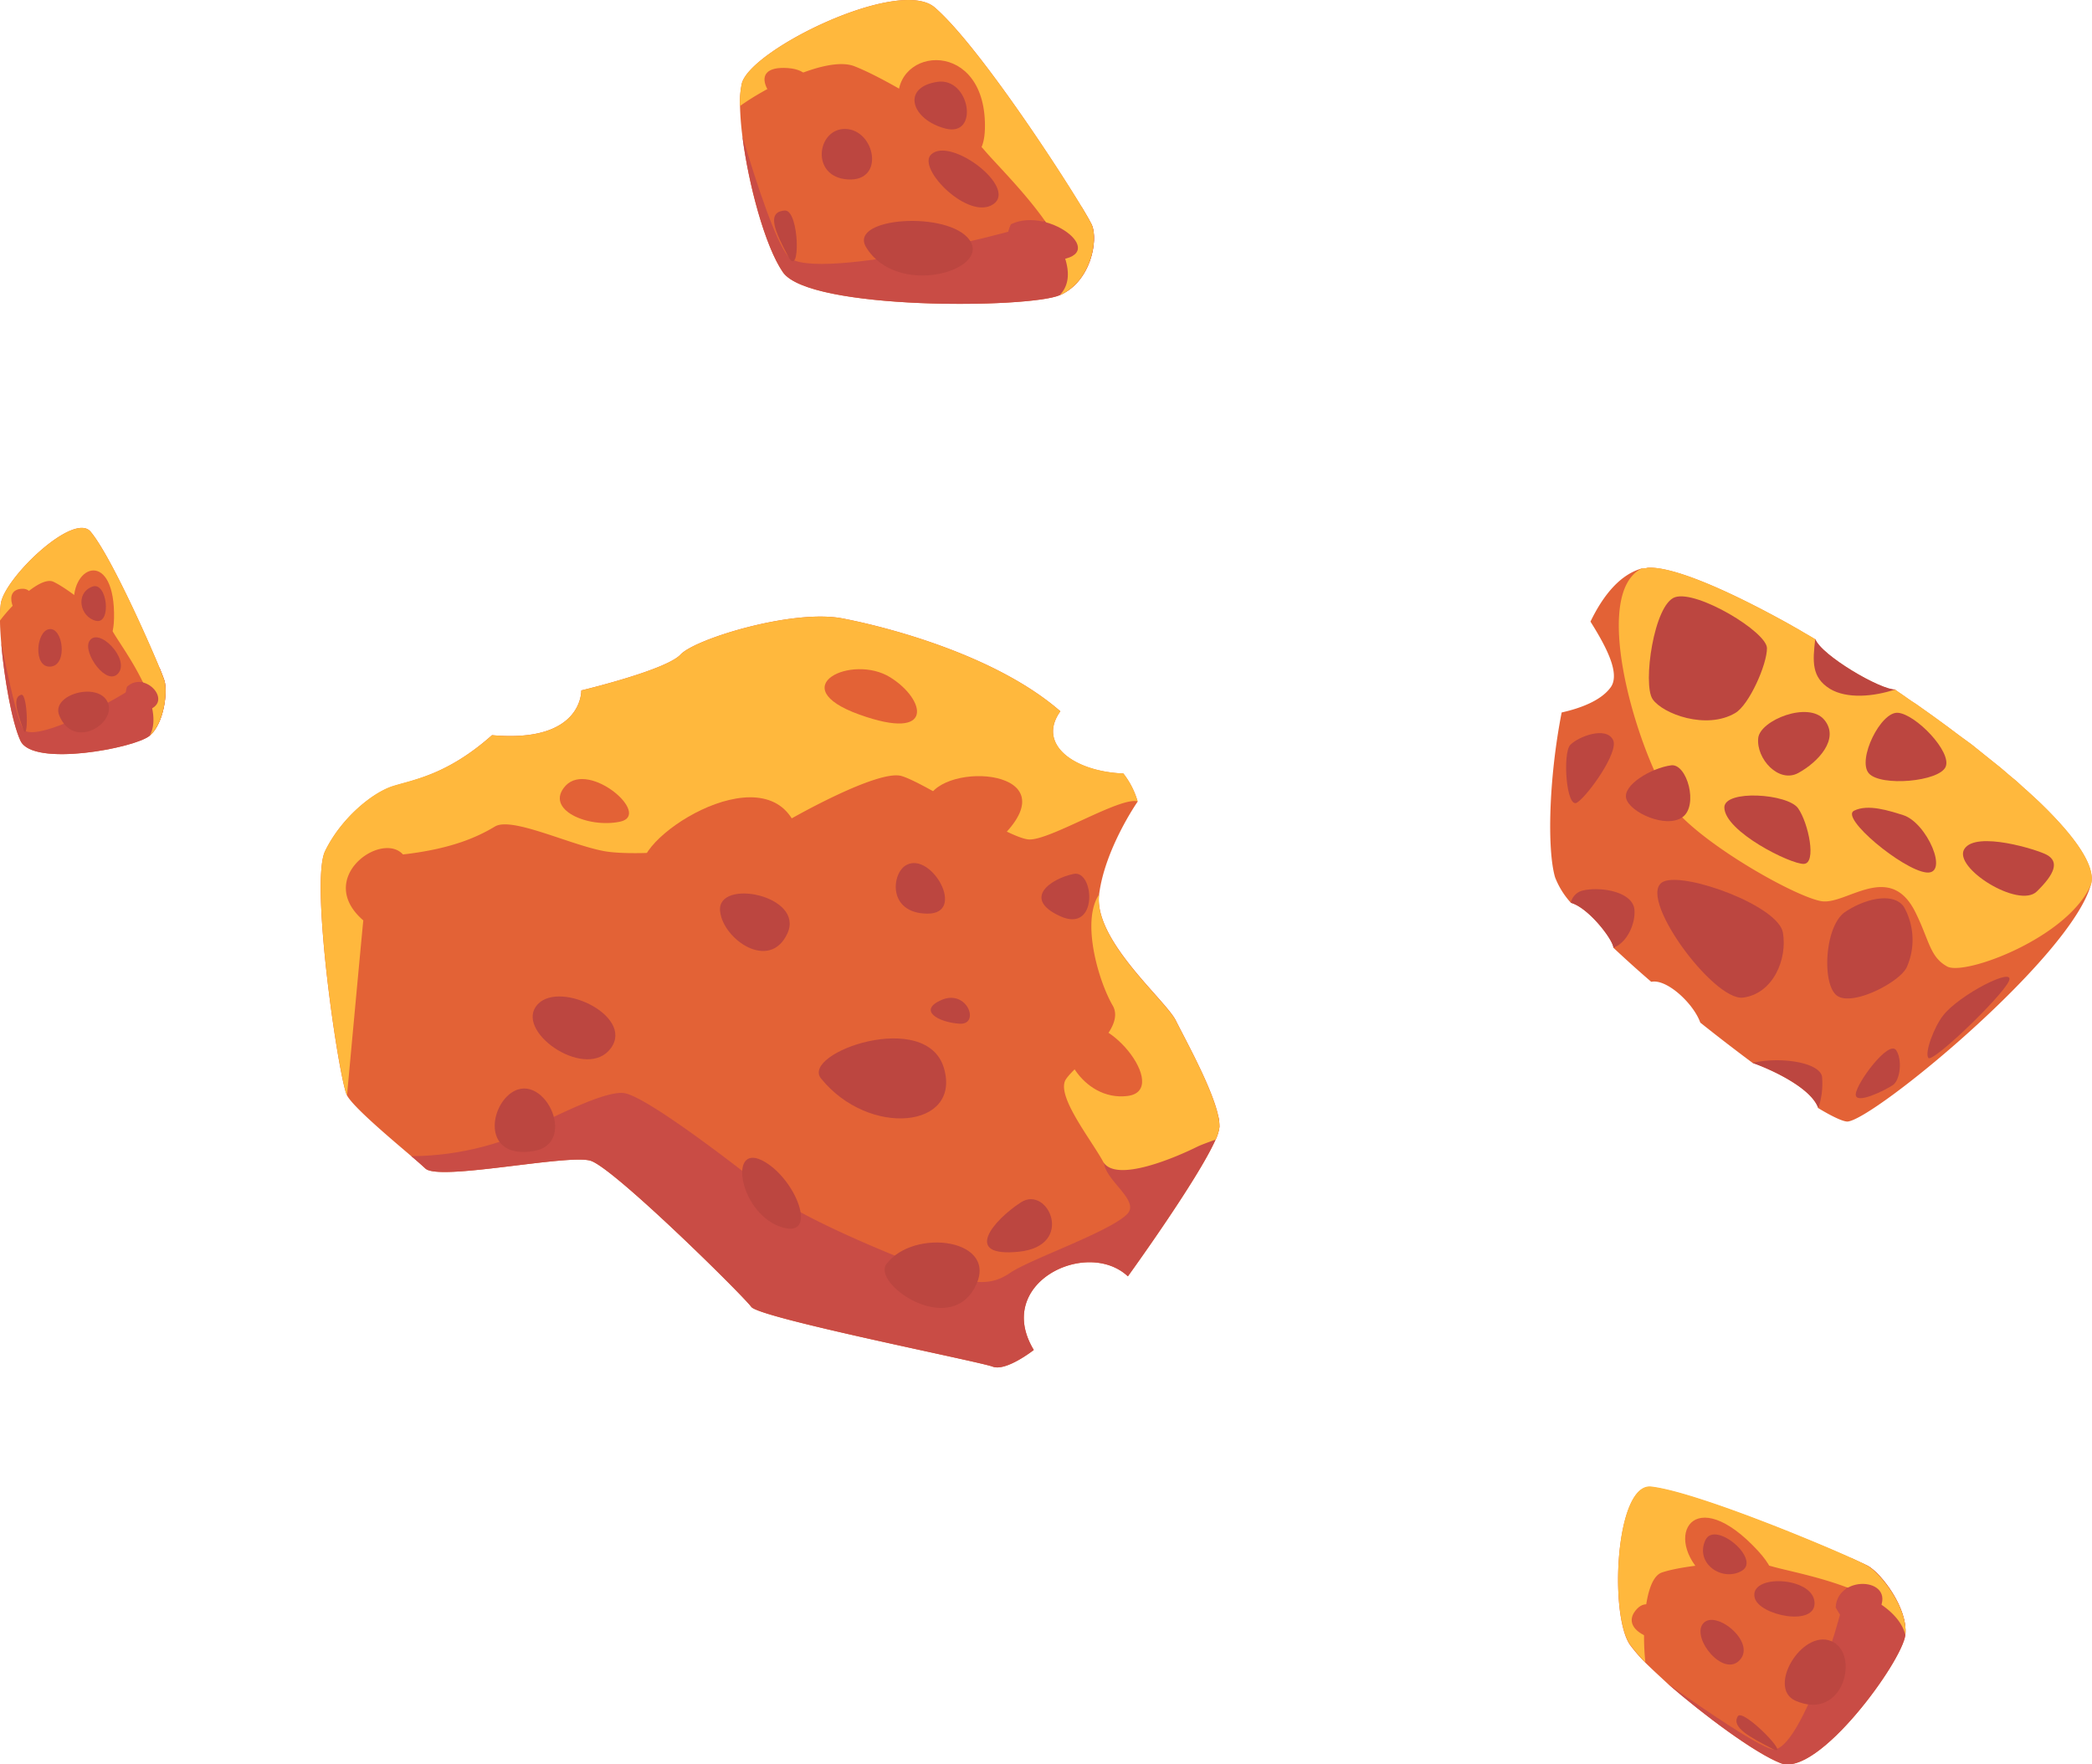 <svg xmlns="http://www.w3.org/2000/svg" viewBox="0 0 263.62 222.32"><defs><style>.cls-1{fill:#e36236;}.cls-2{fill:#c94c45;}.cls-3{fill:#ffb83d;}.cls-4{fill:#bc4640;}</style></defs><g id="Capa_2" data-name="Capa 2"><g id="Astronautas"><path class="cls-1" d="M130.27,170.11s-3.49,2.75-5.19,2.1-29.4-6.13-30.41-7.53S77.3,147.11,74.4,146.26s-19,2.59-20.78,1c-.38-.35-1-.91-1.79-1.57-2.78-2.37-7.3-6.18-8.1-7.65-1-1.87-4.69-26.79-2.77-30.76,2-4.13,5.95-7.38,8.56-8.2S56.4,97.62,62,92.64C73.49,93.67,73.25,87,73.25,87s10.67-2.54,12.51-4.52,14.15-5.76,20.42-4.55,19.54,4.81,27.44,11.7c-3,4.17,1.71,7.6,7.94,7.85a10.4,10.4,0,0,1,1.8,3.53s-4.1,5.88-4.85,11.65,8.37,13.34,9.66,15.92c1.11,2.26,4.55,8.41,5.34,12a5.93,5.93,0,0,1,.16,1.42,5.28,5.28,0,0,1-.48,1.6c-2.2,5-11.05,17.23-11.05,17.23C136.94,156,125.18,161.68,130.27,170.11Z"/><path class="cls-2" d="M130.27,170.11s-3.49,2.75-5.19,2.1-29.4-6.13-30.41-7.53S77.3,147.11,74.4,146.26s-19,2.59-20.78,1c-.38-.35-1-.91-1.79-1.57A36.44,36.44,0,0,0,64,143.52c3.06-1.3,11.74-6.16,14.62-5.78s14.94,9.75,18.64,12.73,15.35,7.83,20.19,9.57,7.25,2.13,9.82.37,12.73-5.24,14.81-7.47-6.44-6-1.26-8.57a60.77,60.77,0,0,1,12.67-3.79,5.93,5.93,0,0,1,.16,1.42,5.28,5.28,0,0,1-.48,1.6c-2.2,5-11.05,17.23-11.05,17.23C136.94,156,125.18,161.68,130.27,170.11Z"/><path class="cls-3" d="M141.56,97.46a10.4,10.4,0,0,1,1.8,3.53c-2.18-.64-11.07,4.94-13.71,4.79s-13.17-7.19-16.07-8-13.46,5-16.73,7.06-16.4,3.21-20.73,2.41-11.64-4.37-13.75-3.1-5.4,2.82-11.59,3.52c-2.74-3-11.14,3-5,8.31C45.45,119.3,43.73,138,43.73,138c-1-1.87-4.69-26.79-2.77-30.76,2-4.13,5.95-7.38,8.56-8.2S56.4,97.62,62,92.64C73.49,93.67,73.25,87,73.25,87s10.67-2.54,12.51-4.52,14.15-5.76,20.42-4.55,19.54,4.81,27.44,11.7C130.66,93.78,135.33,97.21,141.56,97.46Z"/><path class="cls-3" d="M153.19,143.6c-1,.36-1.82.66-2.3.89-2.59,1.29-10.36,4.68-11.9,1.86S133,138,134.32,136s7.67-6.25,5.89-9.3-4-10.62-1.7-14c-.75,5.77,8.37,13.34,9.66,15.92s5.63,10.33,5.5,13.44A5.28,5.28,0,0,1,153.19,143.6Z"/><path class="cls-1" d="M81.74,110.6c-4.82-2.74,12.15-15,17.66-8S88.09,114.2,81.74,110.6Z"/><path class="cls-1" d="M116.81,101.21c.77-5.29,17.78-4.7,9.94,3.72S116.81,101.21,116.81,101.21Z"/><path class="cls-1" d="M135.05,129.75c3.91-3.37,12.71,7.68,7,8.36S132.73,131.74,135.05,129.75Z"/><path class="cls-1" d="M112.18,85.35c-4.82-3-13.59,1.2-3.9,4.69S116.58,88.07,112.18,85.35Z"/><path class="cls-1" d="M71.28,99c3-3.17,10.9,3.68,6.86,4.54S68.52,102,71.28,99Z"/><path class="cls-4" d="M67.49,126.89c2.43-3.66,12.48,1,9.51,5.16S65.22,130.32,67.49,126.89Z"/><path class="cls-4" d="M103.46,135.9c-2.6-3.21,13.32-8.85,15.5-1.27S109.46,143.34,103.46,135.9Z"/><path class="cls-4" d="M90.74,114.82c-.43-4.21,10.7-2,8.48,2.81S91.11,118.4,90.74,114.82Z"/><path class="cls-4" d="M114.22,109c3.15-1.72,7.63,6.19,2.61,6.13S112.34,110,114.22,109Z"/><path class="cls-4" d="M135.31,110.12c2.59-.52,3.14,7.55-1.72,5.33S132.46,110.7,135.31,110.12Z"/><path class="cls-4" d="M118.65,126c3.25-1.39,4.9,3.17,2.26,3S115.59,127.33,118.65,126Z"/><path class="cls-4" d="M128.65,151.51c3.41-2.22,6.89,5.49-.26,6.22S125.14,153.78,128.65,151.51Z"/><path class="cls-4" d="M96.41,146.43c-4.67-2.79-3.37,6.1,1.73,8.08S100.57,148.92,96.41,146.43Z"/><path class="cls-4" d="M64.06,138c4.23-3.72,9.07,6.13,3.12,7.06S61.51,140.26,64.06,138Z"/><path class="cls-4" d="M111.7,159.29c3.45-4.64,14.48-3.15,11.11,3S109.88,161.74,111.7,159.29Z"/><path class="cls-1" d="M133.53,37.2c-3.91,1.68-31.58,1.91-34.88-2.91-2.25-3.28-4.34-11.1-5.1-17.13,0,0,0,0,0,0a37.26,37.26,0,0,1-.3-3.79,11.37,11.37,0,0,1,.23-2.85C94.59,6.21,113.3-2.94,117.79.94c5.18,4.47,14.93,19.23,18.49,25.11.71,1.17,1.17,2,1.31,2.3C138.42,30.31,137.45,35.53,133.53,37.2Z"/><path class="cls-2" d="M133.53,37.2c-3.91,1.68-31.58,1.91-34.88-2.91-2.25-3.28-4.34-11.1-5.1-17.13,1.83,6.15,4.18,13.24,5.77,15.15,2.94,3.56,33.75-3.9,36.27-6.13l.69-.13c.71,1.17,1.17,2,1.31,2.3C138.42,30.31,137.45,35.53,133.53,37.2Z"/><path class="cls-3" d="M133.53,37.2c4.46-4.57-6.79-15.08-9.49-18.28S111.89,10,107.7,8.36c-3.34-1.35-10.9,2.45-14.45,5a11.37,11.37,0,0,1,.23-2.85C94.59,6.21,113.3-2.94,117.79.94c6.2,5.36,19,25.46,19.8,27.41S137.45,35.53,133.53,37.2Z"/><path class="cls-1" d="M113.32,13.61c-1.6-7.5,10.42-9.16,10.79,1.72S113.32,13.61,113.32,13.61Z"/><path class="cls-1" d="M101.3,15.27c-4.66-2.37-7.38-7.08-2-6.69S101.3,15.27,101.3,15.27Z"/><path class="cls-2" d="M127.4,28.25c4.95-2.38,13,4.24,5.15,4.57S127.4,28.25,127.4,28.25Z"/><path class="cls-4" d="M106.52,16.25c3.74.07,5.07,6.65.32,6.36S102.93,16.18,106.52,16.25Z"/><path class="cls-4" d="M109.14,31.15c-2.3-3.8,10.48-4.65,13.07-.86S113.05,37.58,109.14,31.15Z"/><path class="cls-4" d="M117.33,19.47c2.41-2.32,10.94,4.14,7.84,6.26S115.5,21.23,117.33,19.47Z"/><path class="cls-4" d="M118.14,10.31c4.09-.57,5.3,7,1,5.89S113.52,11,118.14,10.31Z"/><path class="cls-4" d="M98.9,26.53c1.86-.11,2,8.77.42,5.78S96.47,26.68,98.9,26.53Z"/><path class="cls-1" d="M240.1,206c-.34,3.3-11,18-15.71,16.18-3.22-1.25-9.62-6-14.22-10h0c-1-.93-2-1.84-2.83-2.66a19.77,19.77,0,0,1-1.94-2.24c-2.63-3.78-1.84-20.42,2.68-19.9,5.21.6,19.55,6.44,25.14,8.94,1.11.5,1.87.86,2.15,1C237.1,198.28,240.44,202.68,240.1,206Z"/><path class="cls-2" d="M240.1,206c-.34,3.3-11,18-15.71,16.18-3.22-1.25-9.62-6-14.22-10,5.11,3.61,11.09,7.64,13.07,8.23,3.68,1.1,10.41-20.65,9.8-23.64l.18-.46c1.11.5,1.87.86,2.15,1C237.1,198.28,240.44,202.68,240.1,206Z"/><path class="cls-3" d="M240.1,206c-1.52-5.74-13.41-7.64-16.75-8.6s-11.09-.21-13.92.75c-2.27.75-2.51,7.55-2.09,11.31a19.77,19.77,0,0,1-1.94-2.24c-2.63-3.78-1.84-20.42,2.68-19.9,6.25.72,25.57,8.95,27.29,10S240.44,202.68,240.1,206Z"/><path class="cls-1" d="M215.37,199.07c-6-4.73-2.46-12.29,5.44-4.4S215.37,199.07,215.37,199.07Z"/><path class="cls-1" d="M211.86,206.63c-3.52.69-7.94-1.38-5.58-3.89S211.86,206.63,211.86,206.63Z"/><path class="cls-2" d="M231.32,202.55c.24-4.37,8.11-3.7,5.27.69S231.32,202.55,231.32,202.55Z"/><path class="cls-4" d="M214.59,204.61c1.51-1.91,6.73,2.28,4.66,4.56S213.14,206.44,214.59,204.61Z"/><path class="cls-4" d="M226.25,214.31c-3.61-1.61.78-9,4.49-7.52S232.36,217,226.25,214.31Z"/><path class="cls-4" d="M221.11,201.32c-.71-3,7.24-2.68,7.54.53S221.65,203.59,221.11,201.32Z"/><path class="cls-4" d="M214.9,194.08c1.2-2.57,7.06,2.42,4.59,3.86S213.55,197,214.9,194.08Z"/><path class="cls-4" d="M219,216.26c.65-1.06,7,5.49,4.29,4.08S218.1,217.65,219,216.26Z"/><path class="cls-1" d="M18.86,92.71c-1.82,1.55-14.73,4-16.28.63C1.52,91.08.52,85.43.15,81h0C.07,80,0,79,0,78.2a14.28,14.28,0,0,1,.1-2.14C.61,72.77,9.31,64.45,11.42,67c2.43,2.91,7,13.11,8.7,17.2.33.81.55,1.39.61,1.61C21.13,87.18,20.69,91.15,18.86,92.71Z"/><path class="cls-2" d="M18.86,92.71c-1.82,1.55-14.73,4-16.28.63C1.52,91.08.52,85.43.15,81c.88,4.43,2,9.52,2.74,10.82,1.38,2.41,15.74-5.62,16.9-7.48l.33-.16c.33.81.55,1.39.61,1.61C21.13,87.18,20.69,91.15,18.86,92.71Z"/><path class="cls-3" d="M18.86,92.71C20.93,89,15.65,82,14.38,79.86s-5.69-5.63-7.65-6.55C5.17,72.58,1.65,76,0,78.2a14.28,14.28,0,0,1,.1-2.14C.61,72.77,9.31,64.45,11.42,67c2.91,3.49,8.92,17.42,9.31,18.81S20.69,91.15,18.86,92.71Z"/><path class="cls-1" d="M9.37,76.77c-.77-5.45,4.83-7.66,5,.41S9.37,76.77,9.37,76.77Z"/><path class="cls-1" d="M3.76,79c-2.18-1.39-3.46-4.68-1-4.81S3.76,79,3.76,79Z"/><path class="cls-2" d="M16,86.54c2.3-2.17,6.08,2.1,2.41,3S16,86.54,16,86.54Z"/><path class="cls-4" d="M6.2,79.28C7.94,79,8.58,83.82,6.37,84S4.53,79.52,6.2,79.28Z"/><path class="cls-4" d="M7.47,90.16c-1.09-2.64,4.87-4.3,6.09-1.69S9.31,94.63,7.47,90.16Z"/><path class="cls-4" d="M11.25,80.81c1.12-1.92,5.12,2.2,3.68,4S10.41,82.26,11.25,80.81Z"/><path class="cls-4" d="M11.61,73.93c1.91-.75,2.49,4.78.48,4.3S9.45,74.77,11.61,73.93Z"/><path class="cls-4" d="M2.67,87.55c.87-.24.94,6.37.22,4.27S1.54,87.85,2.67,87.55Z"/><path class="cls-1" d="M232.8,141.33c-.54,0-1.85-.59-3.67-1.69-.95-2.71-6.42-5.06-8.28-5.7h0c-2.11-1.57-4.36-3.3-6.59-5.08-.85-2.4-4.22-5.55-6.18-5.14-1.7-1.46-3.3-2.91-4.76-4.28-.06-1.05-3.13-5.05-5.36-5.67a10.25,10.25,0,0,1-2-3.22c-1-3.41-.82-12.32.83-20.77,2.32-.52,4.94-1.47,6.17-3.16s-.47-5-2.54-8.29c1.66-3.44,3.8-5.94,6.45-6.69l.1,0c.12,0,.35,0,.67-.1h.08c3.23-.11,10.06,2.84,17.89,7.2.45.27.93.52,1.39.8s1.13.65,1.7,1l0,0c.68,2,8.31,6.47,10.11,6.38a0,0,0,0,0,0,0l.47.33c.71.47,1.4,1,2.1,1.43l2.06,1.46,2,1.46c.67.5,1.32,1,2,1.49l1,.73c1.24,1,2.49,2,3.64,2.92.57.48,1.15,1,1.69,1.43s1.09,1,1.6,1.42l1.5,1.38c4.54,4.35,7.25,8.15,6.62,10.47C261,120.65,236.08,141.14,232.8,141.33Z"/><path class="cls-3" d="M245.37,121.79c-2.2-1.22-2.23-3.26-4-6.83-3.25-6.57-8.77-.83-11.9-1.41s-13-6.09-17.49-10.56-12.23-27.83-5.09-31.36l.1,0c.12,0,.35,0,.67-.1h.08c3.23-.11,10.06,2.84,17.89,7.2.45.27.93.52,1.39.8s1.13.65,1.7,1l0,0c.68,2,8.31,6.47,10.11,6.38a0,0,0,0,0,0,0l.47.33c.71.47,1.4,1,2.1,1.43l2.06,1.46,2,1.46c.67.5,1.32,1,2,1.49l1,.73c1.24,1,2.49,2,3.64,2.92.57.48,1.15,1,1.69,1.43s1.09,1,1.6,1.42l1.5,1.38c4.54,4.35,7.25,8.15,6.62,10.47C260.65,118.16,247.58,123,245.37,121.79Z"/><path class="cls-4" d="M209.67,111.07c2.81-1.16,14.42,3.09,15,6.45s-1.23,7.67-5,8.19S205.94,112.6,209.67,111.07Z"/><path class="cls-4" d="M203.27,93.25c.75,1.51-3.12,6.92-4.51,7.87s-1.88-6.23-.88-7.26S202.39,91.46,203.27,93.25Z"/><path class="cls-4" d="M211.09,75.25c2.8-.9,11.55,4.39,11.57,6.42s-2.24,7.16-4,8.18c-3.64,2.15-9.14.11-10.41-1.75S208.41,76.11,211.09,75.25Z"/><path class="cls-4" d="M240.29,121.85c-.82,1.88-6.81,5-8.78,3.63s-1.6-8.81,1-10.56,6.14-2.5,7.41-.64A8.49,8.49,0,0,1,240.29,121.85Z"/><path class="cls-4" d="M244.83,128c2-2.63,9.29-6.37,8.3-4.33S243.5,134,243,133.31,243.75,129.39,244.83,128Z"/><path class="cls-4" d="M257.93,107.72c1.58.87,1,2.41-1.27,4.62s-10.59-3-9.13-5.35S256.83,107.1,257.93,107.72Z"/><path class="cls-4" d="M217.29,101.75c0-2.28,8-1.75,9.3.11s2.36,6.93.72,7S217.33,104.79,217.29,101.75Z"/><path class="cls-4" d="M239.18,89.82c2.26.21,6.79,4.92,6,6.8s-8.18,2.53-9.68.83S237,89.61,239.18,89.82Z"/><path class="cls-4" d="M203.31,119.43c-.06-1.05-3.13-5.05-5.36-5.67a2,2,0,0,1,1.58-1.56c2.21-.49,6.23.16,6.43,2.44C206.1,116.32,205.11,118.74,203.31,119.43Z"/><path class="cls-4" d="M229.13,139.64c-.95-2.71-6.42-5.06-8.28-5.7,3.35-.81,8.39-.12,8.75,1.72A9.66,9.66,0,0,1,229.13,139.64Z"/><path class="cls-4" d="M238.94,132.34c-.93-1.35-5,4.13-5.09,5.54s3.75-.52,4.68-1.15S239.74,133.51,238.94,132.34Z"/><path class="cls-4" d="M239.81,102.71c3,.92,5.89,7.58,2.91,7.23s-10.87-6.89-9.09-7.78S238.09,102.18,239.81,102.71Z"/><path class="cls-4" d="M221.56,93c.24-2.25,6.35-4.69,8.33-2.29s-.79,5.33-3.27,6.69S221.28,95.6,221.56,93Z"/><path class="cls-4" d="M210.58,96.44c2-.28,3.5,5.11,1.41,6.55s-6.57-.62-7.06-2.34S208.08,96.78,210.58,96.44Z"/><path class="cls-4" d="M238.86,86.87c-2.79.93-6.12,1.21-8.25-.06-2.35-1.45-2.2-3.46-1.86-6.32C229.43,82.53,237.06,87,238.86,86.87Z"/></g></g></svg>